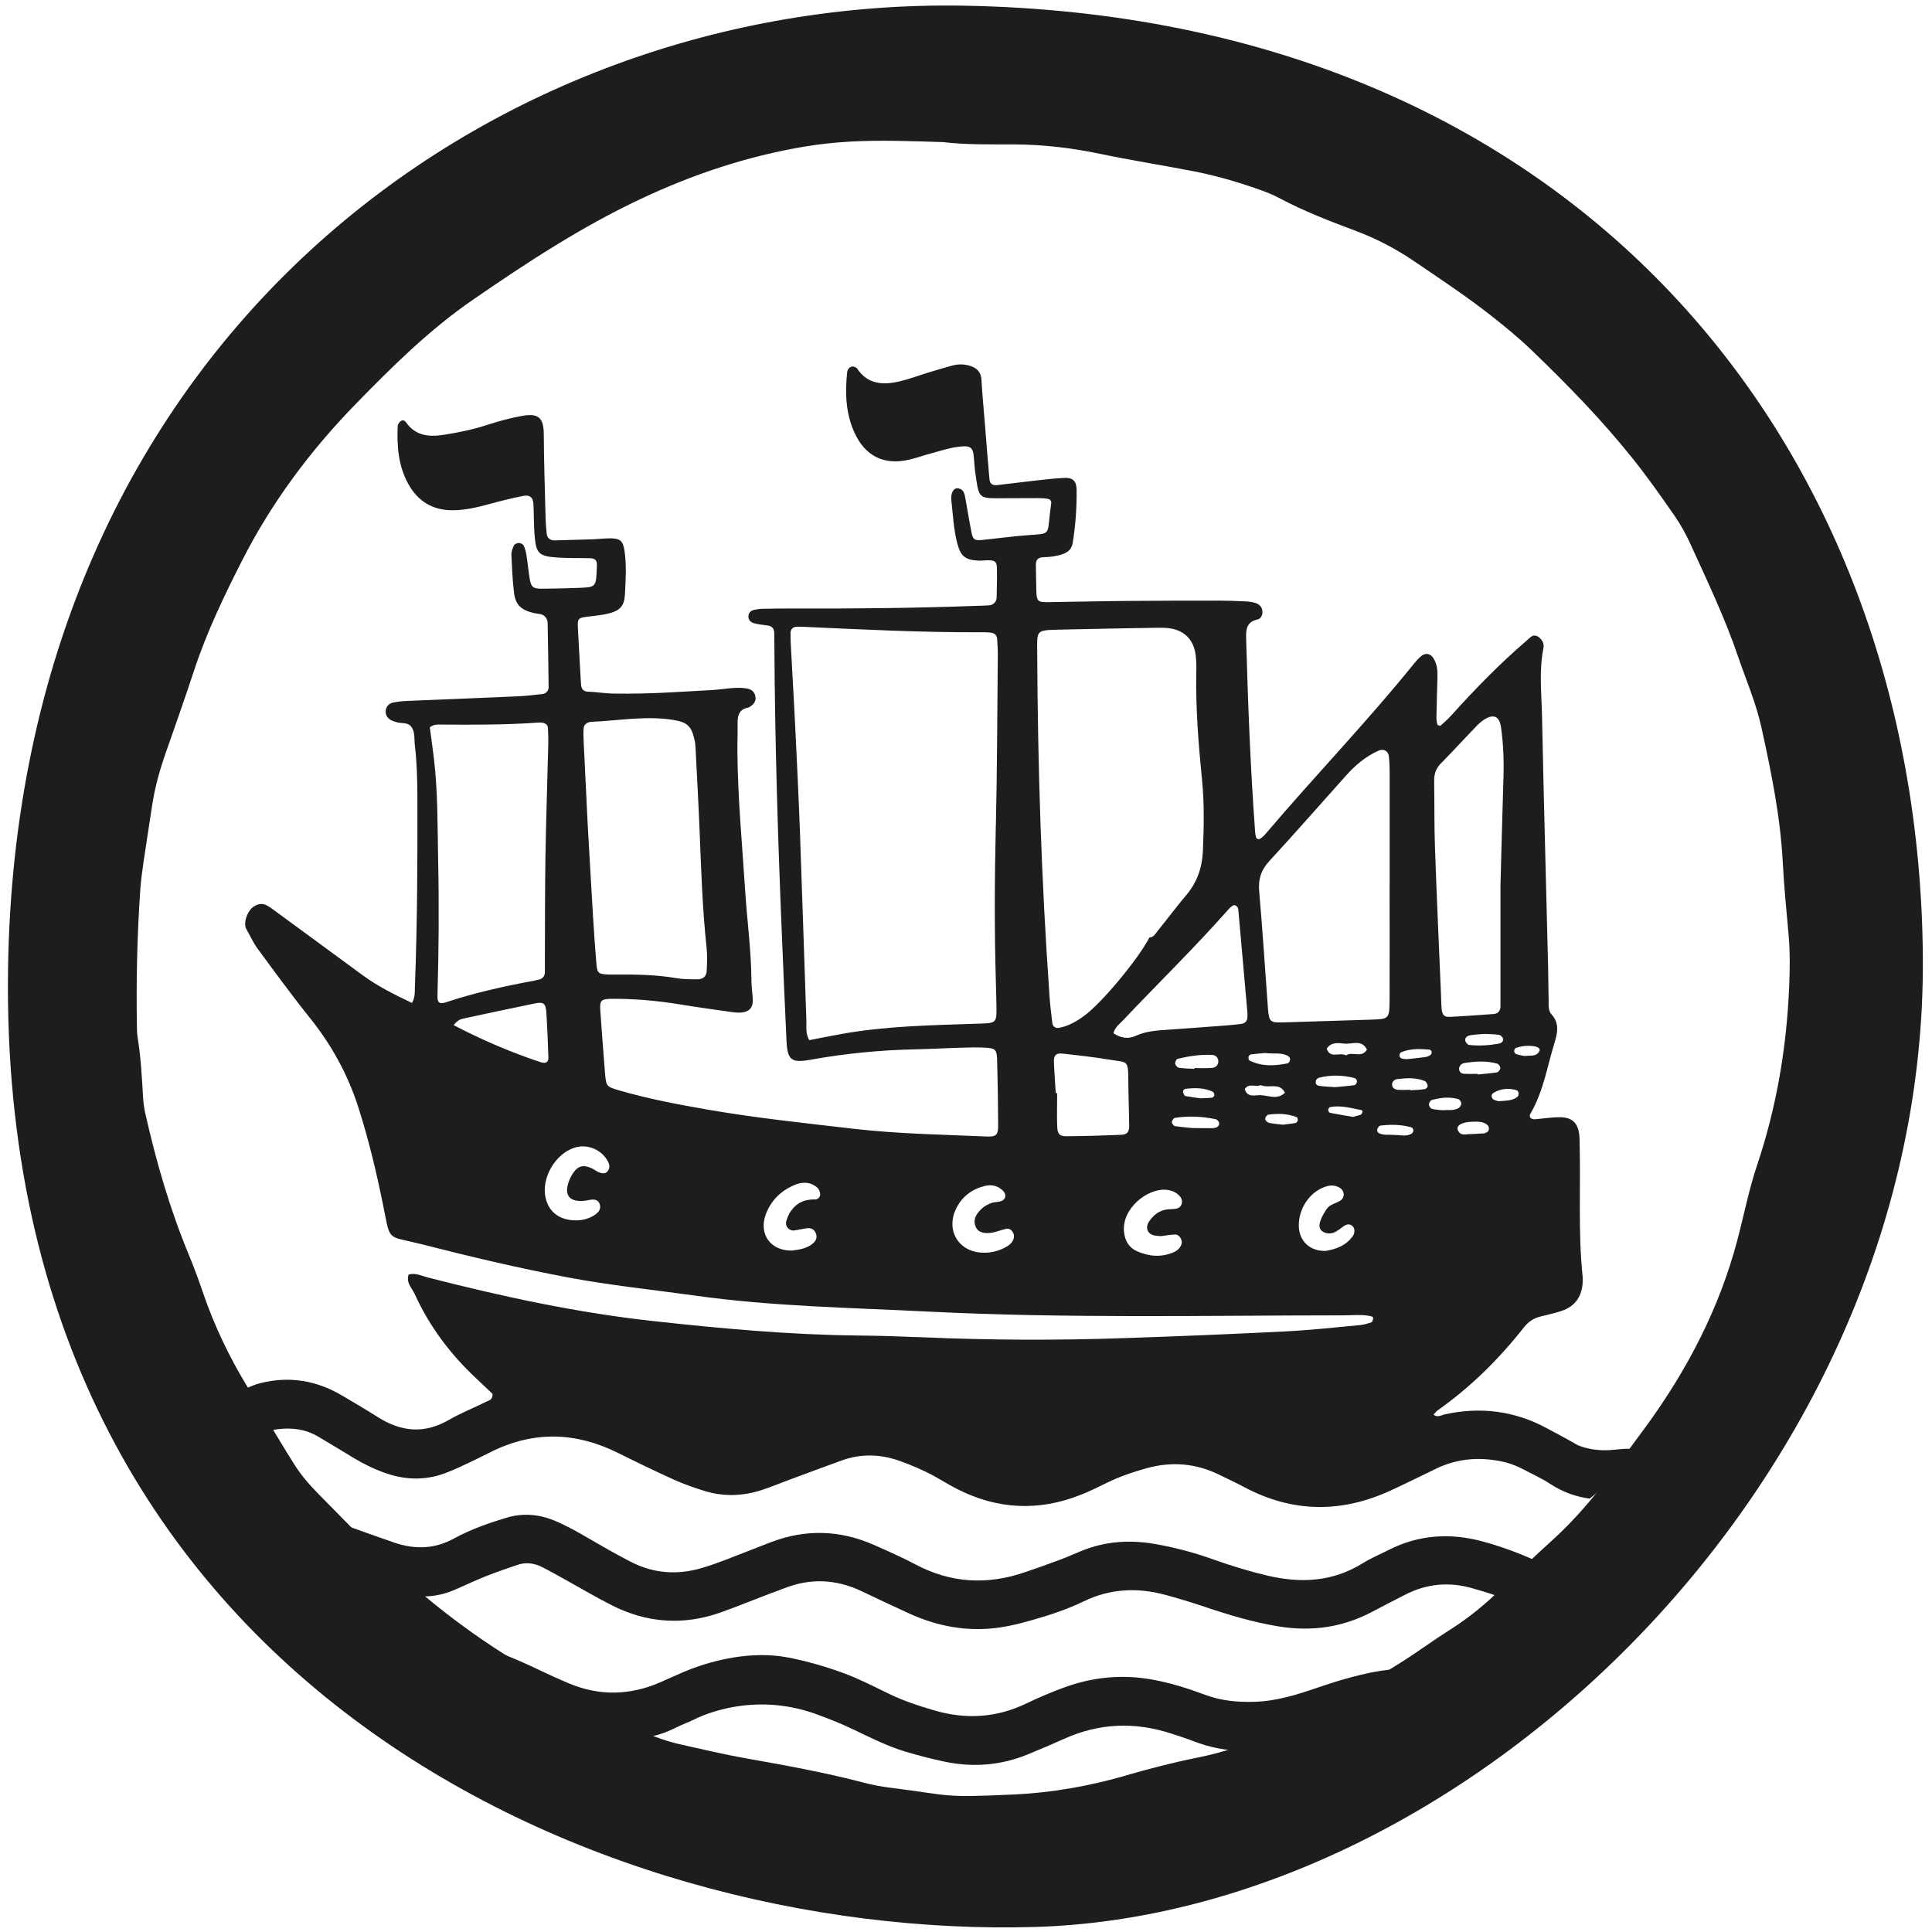 <?xml version="1.0" encoding="UTF-8"?>
<svg xmlns="http://www.w3.org/2000/svg" viewBox="0 0 280 280">
  <defs>
    <style>
		.cls-1 {
		fill: #1d1d1b;
		}
	</style>
  </defs>
  <g>
    <path class="cls-1" d="M 199.24 242.29 C 196.41 242.84 193.66 243.65 190.94 244.59 C 187.95 245.62 184.94 246.56 181.73 246.64 C 179.31 246.71 176.97 246.48 174.67 245.63 C 172.16 244.69 169.61 243.89 166.95 243.41 C 162.59 242.63 158.35 243.05 154.23 244.56 C 152.34 245.25 150.49 246.04 148.68 246.91 C 144.41 248.95 140.04 249.21 135.53 247.92 C 133.23 247.26 130.96 246.51 128.8 245.46 C 127.17 244.66 125.53 243.85 123.86 243.12 C 120.95 241.85 115.5 240.23 112.31 239.95 C 106.91 239.47 101.65 241.21 99.07 242.32 C 97.92 242.81 96.98 243.25 95.65 243.83 C 91.33 245.7 86.9 245.83 82.51 243.99 C 78.89 242.47 78.22 241.97 74.61 240.43 C 73.11 239.78 71.6 239.21 70 238.83 C 68.68 238.52 67.4 238.46 66.15 238.63 C 67.9 239.89 69.72 241.17 71.65 242.45 C 71.65 242.45 77.87 246.71 88.29 251.43 C 91.89 252.1 94.41 252.18 98.11 250.31 C 98.88 249.92 99.7 249.64 100.47 249.26 C 103.82 247.6 110.59 245.62 118.36 248.45 C 120.17 249.11 121.93 249.81 123.66 250.64 C 126.17 251.84 128.65 253.1 131.32 253.89 C 133.16 254.43 135.01 254.92 136.88 255.31 C 141.02 256.18 145.08 255.86 149 254.24 C 150.77 253.51 152.53 252.77 154.28 251.98 C 159.32 249.72 164.46 249.53 169.69 251.22 C 170.78 251.58 171.88 251.92 172.95 252.34 C 177.79 254.22 182.7 254.1 187.64 252.87 C 189.27 252.47 190.86 251.94 192.46 251.41 C 197.26 248.8 202.05 245.71 206.81 242.09 C 204.3 241.71 201.77 241.81 199.24 242.3 L 199.24 242.29 Z"></path>
    <path class="cls-1" d="M 222.29 226.06 C 219.84 224.97 217.33 224.05 214.73 223.36 C 210.1 222.14 205.63 222.43 201.32 224.6 C 200.04 225.25 198.7 225.81 197.49 226.56 C 193.13 229.27 188.49 229.49 183.64 228.34 C 181.03 227.72 178.47 226.94 175.94 226.04 C 173.14 225.03 170.29 224.27 167.35 223.76 C 163.66 223.12 160.1 223.38 156.64 224.81 C 155.67 225.21 154.71 225.64 153.72 226.01 C 151.93 226.67 150.13 227.33 148.32 227.93 C 142.97 229.72 137.78 229.42 132.74 226.76 C 130.8 225.73 128.78 224.84 126.77 223.95 C 121.81 221.73 116.77 221.57 111.69 223.52 C 109.54 224.34 107.41 225.2 105.27 226.02 C 104.1 226.46 102.93 226.89 101.74 227.24 C 98.19 228.29 94.72 228.06 91.42 226.35 C 89.29 225.26 87.22 224.06 85.15 222.86 C 83.58 221.95 82 221.05 80.31 220.36 C 78.01 219.43 75.71 219.25 73.3 219.99 C 70.73 220.77 68.19 221.66 65.84 222.95 C 63.02 224.5 60.2 224.58 57.25 223.6 C 55.8 223.11 54.36 222.59 52.92 222.08 C 51.39 221.55 49.87 220.96 48.31 220.48 C 47.26 220.16 46.21 219.95 45.17 219.89 C 48.03 223.12 51.52 226.65 55.78 230.37 C 56.81 230.65 57.84 230.91 58.89 231.12 C 61.33 231.61 63.65 231.38 65.91 230.4 C 67.41 229.76 68.87 229.04 70.39 228.45 C 71.9 227.84 73.44 227.33 74.98 226.8 C 76.22 226.37 77.45 226.54 78.6 227.13 C 79.71 227.69 80.79 228.31 81.88 228.91 C 84.14 230.16 86.37 231.48 88.67 232.65 C 93.8 235.25 99.12 235.6 104.55 233.65 C 106.8 232.84 109.02 231.94 111.26 231.08 C 112.06 230.77 112.89 230.5 113.68 230.18 C 117.46 228.69 121.17 228.86 124.83 230.59 C 127.08 231.66 129.33 232.72 131.59 233.76 C 135.31 235.48 139.19 236.34 143.31 236.04 C 145.42 235.89 147.47 235.4 149.5 234.82 C 152.09 234.09 154.64 233.25 157.06 232.08 C 160.88 230.23 164.79 230.05 168.82 231.12 C 170.76 231.64 172.68 232.23 174.59 232.87 C 178.14 234.07 181.7 235.13 185.41 235.73 C 190.11 236.48 194.57 235.85 198.79 233.63 C 200.4 232.78 202.02 231.95 203.64 231.12 C 206.77 229.51 210.03 229.21 213.4 230.19 C 214.87 230.61 216.36 231.03 217.76 231.61 C 218.02 231.72 218.29 231.83 218.55 231.94 C 218.55 231.94 220.05 230.37 222.3 226.05 L 222.29 226.06 Z M 236.91 210.44 C 237.34 209.81 235.42 209.94 233.98 210.1 C 232.52 210.27 231.03 210.18 229.61 209.78 C 229.16 209.65 228.74 209.5 228.42 209.31 C 227.02 208.49 225.57 207.74 224.14 206.97 C 219.47 204.46 214.54 203.85 209.38 204.98 C 208.89 205.09 208.36 205.49 207.76 205.03 C 207.96 204.82 208.12 204.58 208.33 204.42 C 213.15 201.03 217.28 196.92 220.91 192.31 C 221.55 191.51 222.31 191.04 223.26 190.8 C 224.28 190.54 225.31 190.33 226.31 189.99 C 228.38 189.29 229.34 187.77 229.38 185.62 C 229.38 185.43 229.38 185.24 229.37 185.05 C 228.71 178.74 229.08 172.41 228.94 166.1 C 228.93 165.52 228.94 164.94 228.87 164.38 C 228.67 162.79 227.86 161.96 226.22 161.92 C 224.98 161.89 223.74 162.11 222.5 162.21 C 221.87 162.26 221.52 161.87 221.81 161.38 C 223.69 158.18 224.23 154.54 225.31 151.07 C 225.74 149.67 226.01 148.27 224.86 147.01 C 224.37 146.47 224.45 145.75 224.44 145.09 C 224.4 143.37 224.4 141.64 224.36 139.92 C 224.06 127.86 223.73 115.79 223.48 103.71 C 223.41 100.47 223.03 97.21 223.68 93.98 C 223.83 93.26 223.5 92.68 222.93 92.28 C 222.72 92.13 222.35 92.06 222.11 92.16 C 221.77 92.32 221.51 92.62 221.22 92.87 C 217.36 96.19 213.82 99.81 210.42 103.59 C 209.91 104.16 209.34 104.67 208.77 105.18 C 208.71 105.23 208.34 105.09 208.32 105 C 208.22 104.64 208.17 104.25 208.18 103.87 C 208.21 101.95 208.28 100.04 208.33 98.12 C 208.36 97.15 208.27 96.21 207.72 95.36 C 207.32 94.73 206.61 94.57 206.01 95.06 C 205.64 95.36 205.31 95.71 205.01 96.08 C 198.15 104.59 190.55 112.45 183.48 120.78 C 183.24 121.06 182.97 121.35 182.65 121.54 C 182.39 121.7 182.09 121.61 182.01 121.26 C 181.94 120.98 181.91 120.69 181.89 120.41 C 181.21 111.14 180.86 101.85 180.6 92.56 C 180.56 91.18 180.67 90.12 182.28 89.77 C 182.72 89.68 183 89.12 182.96 88.61 C 182.92 87.97 182.51 87.56 181.93 87.38 C 181.48 87.24 181 87.18 180.52 87.16 C 179.28 87.1 178.03 87.05 176.78 87.05 C 172.38 87.05 167.97 87.05 163.56 87.09 C 159.64 87.12 155.71 87.22 151.78 87.27 C 150.46 87.29 150.25 87.09 150.2 85.83 C 150.15 84.49 150.16 83.15 150.13 81.81 C 150.13 81.09 150.5 80.78 151.18 80.76 C 152.14 80.73 153.09 80.63 154.01 80.31 C 154.8 80.04 155.32 79.55 155.46 78.7 C 155.88 76.14 156.06 73.56 156.03 70.97 C 156.02 69.72 155.46 69.2 154.24 69.26 C 152.81 69.33 151.38 69.5 149.96 69.66 C 148.15 69.86 146.35 70.1 144.54 70.3 C 143.79 70.38 143.45 70.11 143.39 69.38 C 143.15 66.62 142.93 63.84 142.71 61.08 C 142.55 59.07 142.35 57.07 142.24 55.06 C 142.18 53.93 141.61 53.34 140.59 53.02 C 139.73 52.76 138.88 52.75 138.04 52.97 C 136.84 53.29 135.65 53.66 134.46 54.02 C 133.08 54.44 131.74 54.95 130.35 55.28 C 127.98 55.82 125.76 55.73 124.22 53.41 C 124.1 53.23 123.7 53.08 123.48 53.12 C 123.1 53.19 122.83 53.53 122.78 53.94 C 122.46 56.93 122.56 59.87 123.82 62.67 C 125.37 66.09 128.1 67.47 131.76 66.62 C 132.88 66.36 133.96 65.96 135.07 65.67 C 136.27 65.35 137.47 64.95 138.69 64.78 C 140.87 64.46 141.06 64.85 141.18 66.79 C 141.24 67.74 141.36 68.7 141.51 69.64 C 141.86 72 142.1 72.21 144.41 72.21 C 146.42 72.21 148.43 72.19 150.45 72.19 C 150.92 72.19 151.41 72.21 151.88 72.3 C 152.14 72.35 152.39 72.56 152.35 72.91 C 152.29 73.48 152.2 74.05 152.14 74.61 C 151.81 77.53 152.14 77.33 149.14 77.55 C 146.85 77.71 144.57 78.03 142.28 78.26 C 141.29 78.35 141.02 78.21 140.83 77.31 C 140.48 75.63 140.22 73.92 139.91 72.22 C 139.79 71.54 139.65 70.86 138.82 70.77 C 138.19 70.7 137.75 71.46 137.88 72.55 C 138.12 74.64 138.2 76.76 138.75 78.8 C 139.23 80.6 139.88 81.15 141.77 81.25 C 142.24 81.28 142.72 81.2 143.2 81.2 C 144.19 81.2 144.47 81.41 144.48 82.3 C 144.51 83.74 144.48 85.18 144.44 86.61 C 144.43 87.2 143.96 87.69 143.37 87.73 C 142.7 87.78 142.04 87.79 141.38 87.81 C 132.66 88.13 123.95 88.22 115.22 88.19 C 113.69 88.19 112.15 88.19 110.62 88.23 C 110.15 88.23 109.67 88.3 109.2 88.41 C 108.82 88.51 108.52 88.8 108.47 89.21 C 108.4 89.76 108.74 90.16 109.21 90.3 C 109.85 90.49 110.52 90.56 111.18 90.64 C 111.86 90.72 112.21 91.07 112.21 91.75 C 112.22 92.42 112.23 93.09 112.23 93.76 C 112.31 107.55 112.73 121.34 113.3 135.13 C 113.51 140.4 113.75 145.66 113.99 150.92 C 114.12 153.63 114.71 154.08 117.44 153.59 C 122.42 152.69 127.47 152.19 132.53 152.08 C 134.83 152.03 137.13 151.9 139.43 151.84 C 140.48 151.81 141.54 151.77 142.59 151.83 C 144.34 151.91 144.48 152.05 144.52 153.9 C 144.6 156.97 144.65 160.03 144.66 163.1 C 144.66 164.5 144.4 164.77 142.94 164.71 C 136.53 164.43 130.11 164.33 123.72 163.59 C 116.68 162.77 109.63 162.04 102.65 160.83 C 98.31 160.08 93.98 159.26 89.74 158.03 C 87.88 157.49 87.84 157.43 87.68 155.47 C 87.44 152.42 87.19 149.36 86.99 146.3 C 86.89 144.71 87.32 144.74 89.61 144.76 C 92.59 144.79 95.57 145.08 98.52 145.56 C 100.96 145.96 103.41 146.3 105.86 146.65 C 106.33 146.72 106.81 146.78 107.29 146.75 C 108.72 146.67 109.24 145.96 109.07 144.42 C 108.99 143.74 108.9 142.62 108.9 141.93 C 108.86 137.6 108.26 133.31 107.99 129 C 107.56 122.31 106.92 115.63 106.87 108.92 C 106.86 107.48 106.92 106.04 106.9 104.61 C 106.9 103.52 107.27 102.76 108.43 102.55 C 108.52 102.53 108.61 102.47 108.69 102.42 C 109.22 102.1 109.57 101.67 109.49 101.02 C 109.4 100.22 108.84 99.86 108.13 99.76 C 106.42 99.52 104.957 99.917 102.99 100.019 C 98.533 100.249 94.543 100.595 89.03 100.52 C 87.621 100.501 86.46 100.28 85.18 100.24 C 84.64 100.23 84.29 99.9 84.23 99.36 C 84.18 98.89 84.16 98.41 84.13 97.93 C 84.01 95.73 83.9 93.53 83.77 91.33 C 83.67 89.59 83.7 89.55 85.34 89.35 C 86.29 89.24 87.25 89.14 88.17 88.92 C 89.85 88.51 90.47 87.83 90.57 86.16 C 90.68 84.05 90.82 81.94 90.51 79.84 C 90.3 78.38 89.89 78.03 88.44 78.02 C 87.58 78.02 86.72 78.13 85.86 78.16 C 84.04 78.22 82.22 78.27 80.4 78.32 C 79.73 78.33 79.3 78 79.23 77.33 C 79.14 76.57 79.09 75.8 79.07 75.04 C 78.97 71.01 78.83 66.99 78.81 62.97 C 78.8 60.46 77.98 59.86 75.64 60.28 C 73.95 60.58 72.28 61.04 70.64 61.57 C 68.63 62.23 66.57 62.66 64.49 62.99 C 62.32 63.35 60.26 63.25 58.83 61.19 C 58.67 60.95 58.35 60.82 58.09 61.03 C 57.89 61.19 57.66 61.46 57.64 61.69 C 57.51 64.59 57.71 67.44 59.13 70.06 C 60.54 72.65 62.7 73.98 65.67 73.95 C 67.51 73.93 69.27 73.5 71.03 73.02 C 72.6 72.59 74.18 72.2 75.78 71.88 C 76.79 71.68 77.25 72.07 77.31 73.06 C 77.39 74.49 77.35 75.94 77.46 77.36 C 77.68 80.26 78.03 80.62 80.91 80.81 C 82.44 80.91 83.98 80.86 85.51 80.9 C 86.26 80.92 86.54 81.21 86.51 81.97 C 86.36 85.25 86.54 85.1 83.3 85.22 C 81.67 85.28 80.04 85.31 78.42 85.32 C 77.25 85.32 76.95 85.06 76.76 83.83 C 76.58 82.7 76.47 81.55 76.29 80.41 C 76.22 79.95 76.09 79.47 75.88 79.05 C 75.78 78.86 75.43 78.69 75.19 78.69 C 74.95 78.69 74.58 78.85 74.48 79.05 C 74.28 79.47 74.1 79.96 74.12 80.41 C 74.19 82.23 74.28 84.05 74.49 85.85 C 74.7 87.67 75.52 88.42 77.42 88.86 C 77.71 88.92 78.01 88.94 78.31 89 C 78.91 89.12 79.35 89.64 79.37 90.26 C 79.43 93.37 79.47 96.48 79.51 99.6 C 79.51 100.1 79.14 100.52 78.65 100.58 C 77.41 100.72 76.18 100.87 74.93 100.92 C 69.66 101.16 64.4 101.35 59.13 101.58 C 58.37 101.61 57.6 101.67 56.87 101.85 C 56.3 101.99 55.9 102.48 55.89 103.12 C 55.89 103.76 56.25 104.19 56.82 104.44 C 56.99 104.52 57.18 104.56 57.36 104.63 C 58.07 104.9 59 104.63 59.53 105.24 C 60.2 106 60.01 107.06 60.12 107.99 C 60.42 110.46 60.48 112.95 60.49 115.45 C 60.52 124.65 60.48 133.85 60.13 143.04 C 60.1 143.7 60.21 144.38 59.72 145.36 C 57.13 144.13 54.75 142.94 52.59 141.36 C 48.27 138.19 43.95 135.01 39.62 131.84 C 39.31 131.61 39 131.39 38.66 131.21 C 38 130.87 37.38 130.99 36.76 131.39 C 35.88 131.97 35.17 133.78 35.73 134.71 C 36.26 135.61 36.68 136.6 37.3 137.44 C 39.8 140.83 42.28 144.25 44.92 147.53 C 48.08 151.47 50.44 155.78 51.97 160.59 C 53.42 165.16 54.54 169.8 55.49 174.5 C 56.64 180.11 55.91 179 61.05 180.31 C 68.1 182.11 75.17 183.79 82.34 185.14 C 88.46 186.29 94.66 186.92 100.82 187.78 C 112.04 189.35 123.36 189.52 134.64 190.09 C 154.65 191.09 174.68 190.64 194.7 190.63 C 196.04 190.63 197.38 190.46 198.71 190.76 C 198.94 190.81 199.06 190.93 198.99 191.17 C 198.94 191.33 198.89 191.59 198.77 191.63 C 198.23 191.81 197.68 191.99 197.12 192.04 C 193.49 192.38 189.87 192.78 186.24 192.96 C 178.49 193.35 170.74 193.67 162.98 193.93 C 153.21 194.27 143.44 194.23 133.67 193.81 C 130.51 193.68 127.35 193.58 124.19 193.55 C 114.31 193.44 104.5 192.54 94.68 191.46 C 83.6 190.25 72.76 187.9 62 185.14 C 61.1 184.91 60.22 184.44 59.23 184.71 C 58.8 185.87 59.7 186.66 60.11 187.56 C 62.24 192.23 65.27 196.28 69.03 199.78 C 69.86 200.56 70.68 201.35 71.39 202.02 C 71.41 202.9 70.84 202.97 70.46 203.15 C 68.66 204.05 66.77 204.79 65.04 205.79 C 61.49 207.85 58.12 207.51 54.76 205.38 C 53.06 204.3 51.32 203.28 49.59 202.26 C 45.87 200.06 41.93 199.4 37.7 200.46 C 36.55 200.75 34.79 201.62 33.79 202.14 C 33.32 202.39 32.99 202.99 33.28 203.43 C 33.96 204.46 34.97 206.21 36.48 208.52 C 37.58 207.82 38.8 207.31 40.26 207.13 C 42.34 206.87 44.27 207.13 46.07 208.18 C 47.81 209.19 49.52 210.25 51.24 211.29 C 52.72 212.18 54.27 212.94 55.9 213.5 C 58.91 214.55 61.92 214.57 64.88 213.36 C 65.95 212.93 66.99 212.46 68.03 211.96 C 69.16 211.43 70.26 210.86 71.38 210.31 C 77.5 207.34 83.57 207.57 89.61 210.59 C 92.26 211.91 94.93 213.2 97.64 214.43 C 99.03 215.06 100.48 215.57 101.94 216.03 C 104.76 216.93 107.61 216.86 110.41 215.94 C 111.68 215.53 112.92 215.01 114.18 214.54 C 116.78 213.58 119.38 212.6 121.99 211.66 C 124.81 210.65 127.61 210.73 130.43 211.74 C 132.23 212.39 133.99 213.14 135.66 214.08 C 136.66 214.65 137.64 215.24 138.66 215.77 C 144.54 218.78 150.57 219.07 156.7 216.61 C 157.94 216.12 159.15 215.52 160.35 214.93 C 162.25 213.99 164.24 213.32 166.27 212.76 C 169.84 211.79 173.29 212.08 176.62 213.69 C 177.82 214.28 179.04 214.84 180.22 215.47 C 187.22 219.23 194.31 219.33 201.49 216.04 C 203.75 215.01 205.97 213.88 208.22 212.81 C 211.18 211.4 214.27 211.14 217.47 211.77 C 218.62 211.99 219.69 212.38 220.71 212.92 C 222.07 213.63 223.47 214.27 224.75 215.11 C 226.56 216.28 228.45 216.93 230.39 217.19 C 230.39 217.19 234.67 213.83 236.98 210.45 L 236.91 210.44 Z M 144.32 119.61 C 144.15 127.18 144.1 134.73 144.33 142.3 C 144.36 143.25 144.38 144.22 144.4 145.17 C 144.46 148.45 144.6 148.26 141.37 148.37 C 134.87 148.59 128.34 148.7 121.91 149.86 C 120.41 150.13 118.91 150.43 117.28 150.75 C 116.71 149.7 116.9 148.82 116.87 147.98 C 116.55 138.79 116.26 129.6 115.93 120.42 C 115.74 115.25 115.48 110.09 115.23 104.93 C 115.05 101.3 114.84 97.66 114.64 94.03 C 114.6 93.27 114.56 92.5 114.57 91.73 C 114.58 91.2 114.9 90.85 115.47 90.83 C 115.76 90.83 116.04 90.83 116.33 90.84 C 125.03 91.23 133.74 91.68 142.45 91.63 C 142.83 91.63 143.22 91.64 143.6 91.69 C 144.14 91.75 144.48 92.06 144.51 92.6 C 144.56 93.36 144.62 94.13 144.61 94.9 C 144.53 103.13 144.52 111.37 144.33 119.6 L 144.32 119.61 Z M 84.59 105.51 C 84.62 105.12 84.91 104.83 85.3 104.69 C 85.39 104.66 85.48 104.63 85.58 104.62 C 89.59 104.46 93.58 103.69 97.6 104.34 C 99.59 104.67 100.21 105.22 100.65 107.2 C 100.74 107.57 100.78 107.95 100.8 108.33 C 101 112.34 101.23 116.36 101.39 120.37 C 101.62 126.02 101.79 131.66 102.4 137.28 C 102.52 138.41 102.48 139.58 102.42 140.72 C 102.38 141.5 101.89 141.92 101.09 141.93 C 100.04 141.93 98.97 141.93 97.94 141.75 C 95 141.24 92.03 141.23 89.06 141.24 C 88.78 141.24 88.49 141.24 88.2 141.24 C 86.7 141.17 86.55 141.06 86.43 139.61 C 86.25 137.32 86.07 135.03 85.94 132.73 C 85.68 128.43 85.44 124.13 85.15 119.03 C 84.99 115.71 84.78 111.6 84.59 107.49 C 84.56 106.82 84.53 106.15 84.59 105.48 L 84.59 105.51 Z M 63.4 144.31 C 63.59 137.8 63.64 131.29 63.5 124.78 C 63.4 119.8 63.47 114.82 62.88 109.87 C 62.7 108.36 62.48 106.85 62.29 105.41 C 62.9 104.93 63.48 105.01 64.05 105.01 C 68.65 105.04 73.24 105.06 77.84 104.73 C 78.12 104.71 78.41 104.7 78.69 104.76 C 79.09 104.84 79.4 105.08 79.41 105.52 C 79.45 106.28 79.48 107.05 79.46 107.81 C 79.33 113.27 79.14 118.72 79.05 124.18 C 78.97 129.06 78.99 133.95 78.97 138.83 L 78.97 140.84 C 78.97 141.52 78.61 141.89 77.96 142 C 77.77 142.03 77.59 142.1 77.4 142.13 C 73.07 142.93 68.78 143.88 64.59 145.27 C 63.69 145.57 63.37 145.3 63.4 144.32 L 63.4 144.31 Z M 78.54 154 C 77.36 153.62 76.19 153.2 75.04 152.76 C 71.93 151.57 68.9 150.22 65.75 148.57 C 66.28 147.88 66.72 147.71 67.2 147.61 C 70.65 146.87 74.09 146.12 77.55 145.42 C 78.77 145.17 79.09 145.44 79.18 146.71 C 79.32 148.9 79.4 151.09 79.48 153.28 C 79.5 153.88 79.12 154.16 78.56 153.98 L 78.54 154 Z M 88.09 169.72 C 87.73 170.17 87.24 170.08 86.79 169.89 C 86.44 169.75 86.14 169.5 85.8 169.34 C 84.58 168.76 83.81 168.93 83.09 169.96 C 82.82 170.35 82.6 170.78 82.44 171.22 C 81.74 173.19 82.49 174.18 84.54 174.04 C 85.01 174.01 85.49 173.85 85.96 173.85 C 86.34 173.85 86.71 174.01 86.87 174.4 C 87.08 174.89 86.99 175.36 86.63 175.72 C 86.37 175.98 86.04 176.2 85.7 176.36 C 84.92 176.75 84.07 176.89 83.33 176.86 C 81.07 176.83 79.53 175.63 79.07 173.6 C 78.42 170.74 80.47 167.2 83.29 166.32 C 85.15 165.74 87.23 166.62 88.13 168.37 C 88.35 168.8 88.41 169.29 88.08 169.71 L 88.09 169.72 Z M 118.11 173.83 C 116.55 173.79 115.33 174.38 114.5 175.71 C 114.25 176.1 114.07 176.56 113.95 177.01 C 113.75 177.68 114.33 178.39 115.04 178.33 C 115.7 178.27 116.34 178.07 117 178 C 117.5 177.95 117.94 178.13 118.18 178.61 C 118.49 179.21 118.32 179.76 117.87 180.16 C 116.97 180.97 115.82 181.11 114.76 181.24 C 111.68 181.3 109.94 178.85 110.97 176.03 C 111.7 174.04 113.1 172.65 114.99 171.8 C 116.16 171.27 117.42 171.2 118.47 172.14 C 118.71 172.36 118.89 172.81 118.87 173.14 C 118.84 173.5 118.51 173.86 118.09 173.84 L 118.11 173.83 Z M 146.85 179.65 C 146.67 180.12 146.31 180.43 145.9 180.67 C 144.8 181.31 143.6 181.57 142.65 181.55 C 138.92 181.57 137 178.28 138.6 175.1 C 139.46 173.38 140.89 172.33 142.74 171.87 C 143.73 171.63 144.63 171.85 145.37 172.58 C 145.66 172.87 145.78 173.26 145.63 173.62 C 145.54 173.84 145.25 174.04 145 174.11 C 144.55 174.24 144.04 174.19 143.61 174.37 C 143.09 174.58 142.56 174.87 142.18 175.26 C 141.5 175.94 140.96 176.75 141.41 177.81 C 141.74 178.58 142.59 178.88 143.9 178.62 C 144.55 178.49 145.17 178.23 145.82 178.09 C 146.21 178 146.56 178.21 146.77 178.56 C 146.98 178.9 147.01 179.26 146.86 179.65 L 146.85 179.65 Z M 215.21 164.22 C 215.12 164.26 215.03 164.27 214.93 164.27 C 214.37 164.3 213.81 164.33 213.23 164.36 C 212.56 164.31 211.71 164.75 211.29 163.81 C 210.99 163.13 211.84 162.61 213.35 162.57 C 214 162.56 214.67 162.5 215.27 162.83 C 215.6 163.01 215.84 163.26 215.77 163.71 C 215.7 164.06 215.43 164.12 215.2 164.23 L 215.21 164.22 Z M 216.97 154.14 C 217.18 154.2 217.44 154.55 217.44 154.78 C 217.44 154.99 217.18 155.37 216.98 155.41 C 216.05 155.56 215.1 155.63 214.15 155.72 C 214.15 155.69 214.15 155.65 214.15 155.63 C 213.48 155.63 212.82 155.66 212.16 155.62 C 211.73 155.59 211.44 155.28 211.46 154.87 C 211.49 154.49 211.79 154.14 212.18 154.07 C 213.79 153.81 215.4 153.71 216.99 154.15 L 216.97 154.14 Z M 212.97 150.06 C 213.72 149.92 214.48 149.9 215.17 149.84 C 215.92 149.88 216.59 149.87 217.25 149.98 C 217.47 150.01 217.76 150.28 217.82 150.5 C 217.95 150.97 217.54 151.19 217.19 151.26 C 215.77 151.51 214.35 151.6 212.92 151.44 C 212.71 151.42 212.43 151.1 212.37 150.87 C 212.26 150.44 212.61 150.13 212.96 150.07 L 212.97 150.06 Z M 219.67 151.88 C 220.11 151.74 220.57 151.62 221.03 151.59 C 222.5 151.49 223.35 151.81 223.1 152.33 C 222.67 153.19 221.82 152.92 220.97 153.05 C 220.64 152.98 220.17 152.91 219.73 152.77 C 219.6 152.72 219.45 152.49 219.44 152.34 C 219.44 152.18 219.55 151.92 219.67 151.88 Z M 219.83 158.02 C 219.96 158.06 220.08 158.3 220.09 158.45 C 220.11 158.61 220.04 158.85 219.93 158.95 C 219.14 159.59 218.17 159.49 217.17 159.6 C 216.97 159.53 216.7 159.49 216.47 159.36 C 216.33 159.28 216.2 159.08 216.18 158.91 C 216.16 158.76 216.24 158.52 216.36 158.44 C 217.45 157.76 218.63 157.64 219.84 158.02 L 219.83 158.02 Z M 208.87 110.6 C 210.61 108.82 212.29 106.99 214.02 105.19 C 214.35 104.85 214.72 104.53 215.12 104.28 C 216.44 103.43 217.3 103.8 217.53 105.35 C 217.89 107.82 217.97 110.31 217.89 112.8 C 217.75 117.39 217.63 121.98 217.46 128.25 L 217.46 144.09 C 217.46 144.66 217.47 145.24 217.46 145.81 C 217.46 146.47 217.14 146.91 216.45 146.96 C 214.35 147.11 212.25 147.27 210.15 147.37 C 209.29 147.42 209 147.09 208.93 146.15 C 208.87 145.49 208.87 144.81 208.84 144.14 C 208.54 137.06 208.22 129.98 207.97 122.91 C 207.85 119.66 207.9 116.4 207.85 113.15 C 207.83 112.12 208.15 111.31 208.87 110.58 L 208.87 110.6 Z M 203.01 152.53 C 204.35 151.94 205.77 152 207.18 152.12 C 207.3 152.12 207.48 152.34 207.5 152.48 C 207.51 152.62 207.4 152.85 207.28 152.93 C 207.04 153.07 206.77 153.17 206.49 153.21 C 205.74 153.32 204.98 153.38 203.92 153.5 C 203.85 153.5 203.48 153.5 203.12 153.4 C 202.99 153.37 202.84 153.15 202.82 153.01 C 202.8 152.86 202.9 152.6 203.02 152.54 L 203.01 152.53 Z M 180.93 153.2 C 180.96 153.06 181.12 152.84 181.25 152.82 C 182 152.72 182.76 152.66 183.36 152.61 C 184.56 152.78 185.64 152.5 186.62 153.01 C 186.88 153.15 187.03 153.4 186.94 153.7 C 186.89 153.86 186.75 154.09 186.61 154.11 C 184.73 154.49 182.85 154.59 181.07 153.69 C 180.96 153.64 180.91 153.35 180.95 153.2 L 180.93 153.2 Z M 152.08 143.99 C 150.92 127.55 150.4 111.09 150.32 94.61 C 150.31 91.29 150.06 91.34 153.61 91.25 C 158.3 91.13 163 91.07 167.69 90.98 C 168.16 90.98 168.65 90.97 169.12 91.01 C 171.52 91.22 172.99 92.58 173.29 94.97 C 173.4 95.82 173.39 96.69 173.37 97.56 C 173.28 102.74 173.7 107.89 174.21 113.04 C 174.55 116.48 174.48 119.93 174.33 123.37 C 174.23 125.73 173.5 127.86 171.95 129.69 C 170.53 131.37 169.21 133.15 167.82 134.86 C 167.48 135.27 167.23 135.85 166.58 135.87 C 164.95 139.02 159.68 145.36 157.14 147.21 C 156.05 148.01 154.9 148.68 153.56 148.95 C 153.01 149.07 152.59 148.82 152.51 148.27 C 152.33 146.84 152.17 145.41 152.07 143.99 L 152.08 143.99 Z M 154.62 164.68 C 153.57 164.68 153.26 164.38 153.22 163.29 C 153.16 161.67 153.21 160.05 153.21 158.43 L 153.01 158.43 C 152.92 156.9 152.8 155.38 152.74 153.85 C 152.71 152.97 153.06 152.59 153.94 152.69 C 156.32 152.95 158.69 153.22 161.04 153.61 C 163.35 153.99 163.51 153.61 163.52 156.43 C 163.53 158.63 163.63 160.82 163.65 163.02 C 163.65 164.11 163.41 164.43 162.35 164.47 C 159.78 164.58 157.2 164.65 154.62 164.67 L 154.62 164.68 Z M 167.47 179.08 C 167.75 179.12 168.04 179.13 168.29 179.15 C 168.98 179.06 169.63 178.93 170.29 178.91 C 170.67 178.91 170.99 179.17 171.16 179.56 C 171.33 179.94 171.3 180.28 171.09 180.64 C 170.84 181.07 170.46 181.34 170.01 181.52 C 168.23 182.26 166.46 182.09 164.75 181.32 C 163.63 180.82 163.06 179.85 162.91 178.62 C 162.49 175.19 166.27 172.21 168.98 172.43 C 169.74 172.49 170.45 172.76 170.99 173.37 C 171.56 174.01 171.32 175 170.5 175.16 C 170.04 175.26 169.55 175.22 169.08 175.29 C 167.97 175.45 167.17 176.11 166.56 176.99 C 165.9 177.96 166.32 178.93 167.46 179.08 L 167.47 179.08 Z M 175.94 163.49 C 175.09 163.52 174.24 163.49 172.89 163.49 C 172.35 163.44 171.32 163.36 170.3 163.21 C 170.11 163.18 169.83 162.83 169.83 162.62 C 169.83 162.41 170.09 162.04 170.28 162.01 C 172.25 161.7 174.22 161.8 176.18 162.2 C 176.4 162.25 176.71 162.59 176.7 162.79 C 176.7 163.18 176.36 163.46 175.95 163.47 L 175.94 163.49 Z M 175.66 154.76 C 174.82 154.85 173.96 154.79 173.11 154.79 C 173.11 154.83 173.11 154.87 173.11 154.91 C 172.36 154.86 171.6 154.86 170.86 154.75 C 170.64 154.71 170.35 154.38 170.32 154.16 C 170.28 153.94 170.48 153.5 170.66 153.46 C 172.31 153.05 174 152.8 175.71 152.89 C 176.2 152.92 176.57 153.29 176.57 153.84 C 176.57 154.41 176.13 154.73 175.67 154.77 L 175.66 154.76 Z M 175.99 158.7 C 175.99 158.84 175.81 159.06 175.69 159.08 C 175.13 159.15 174.57 159.15 173.99 159.18 C 173.26 159.07 172.51 158.98 171.77 158.84 C 171.65 158.81 171.55 158.56 171.49 158.39 C 171.35 158.01 171.67 157.81 171.9 157.79 C 173.22 157.65 174.55 157.64 175.78 158.23 C 175.9 158.29 176 158.55 175.98 158.7 L 175.99 158.7 Z M 178.2 148.58 C 175.24 148.8 172.29 149.03 169.33 149.23 C 167.7 149.34 166.1 149.43 164.58 150.13 C 163.46 150.65 162.37 150.41 161.37 149.75 C 161.59 148.85 162.25 148.41 162.77 147.86 C 167.83 142.51 173.11 137.37 177.99 131.85 C 178.17 131.63 178.39 131.43 178.62 131.27 C 178.9 131.09 179.17 131.23 179.34 131.46 C 179.44 131.6 179.46 131.82 179.48 132.01 C 179.91 136.87 180.35 141.72 180.77 146.58 C 180.8 146.86 180.8 147.15 180.78 147.44 C 180.76 148 180.43 148.31 179.91 148.39 C 179.34 148.48 178.77 148.52 178.2 148.57 L 178.2 148.58 Z M 180.4 157.83 C 181.03 156.9 181.98 157.61 182.73 157.26 C 183.88 157.8 185.42 156.8 186.22 158.35 C 185.17 159.44 183.9 158.78 182.74 158.72 C 181.93 158.68 180.77 159.15 180.4 157.83 Z M 188.09 162.36 C 188.06 162.51 187.9 162.73 187.76 162.75 C 187.13 162.87 186.48 162.93 185.94 163 C 185.18 162.91 184.52 162.87 183.9 162.73 C 183.67 162.68 183.37 162.37 183.36 162.16 C 183.34 161.96 183.62 161.57 183.81 161.55 C 185.21 161.35 186.59 161.39 187.92 161.9 C 188.03 161.94 188.11 162.22 188.08 162.36 L 188.09 162.36 Z M 195.98 179.24 C 195.01 180.56 193.59 181.04 192.15 181.29 C 189.83 181.37 188.24 179.84 188.23 177.6 C 188.23 175.13 189.78 172.82 191.96 172.03 C 192.71 171.75 193.43 171.71 194.15 172.13 C 194.89 172.56 194.95 173.55 194.24 174.01 C 193.61 174.42 192.78 174.52 192.31 175.17 C 191.98 175.63 191.69 176.13 191.47 176.64 C 191.09 177.54 191.17 178.14 191.65 178.46 C 192.27 178.86 192.92 178.84 193.55 178.53 C 193.96 178.31 194.33 178 194.72 177.72 C 195.14 177.43 195.58 177.31 196.01 177.69 C 196.4 178.03 196.38 178.72 196 179.24 L 195.98 179.24 Z M 190.69 156.8 C 190.7 156.43 190.95 156.25 191.18 156.19 C 192.88 155.76 194.58 155.8 196.27 156.23 C 196.53 156.3 196.73 156.59 196.63 156.89 C 196.59 157.05 196.43 157.26 196.29 157.27 C 195.35 157.4 194.4 157.47 193.49 157.56 C 192.69 157.5 191.92 157.47 191.17 157.37 C 190.94 157.34 190.66 157.19 190.68 156.8 L 190.69 156.8 Z M 197.39 161.34 C 197.34 161.42 197.29 161.53 197.22 161.55 C 196.87 161.66 196.52 161.75 196.11 161.87 C 195 161.68 193.87 161.5 192.75 161.28 C 192.64 161.26 192.49 161.01 192.49 160.87 C 192.49 160.72 192.65 160.47 192.77 160.45 C 194.3 160.15 195.78 160.59 197.26 160.87 C 197.48 160.91 197.52 161.13 197.39 161.34 Z M 195.08 152.95 C 194.09 152.44 192.8 153.5 192.28 151.99 C 192.91 150.98 193.96 151.16 194.85 151.25 C 195.96 151.36 197.36 150.59 198.11 152.12 C 197.3 153.44 195.95 152.3 195.08 152.96 L 195.08 152.95 Z M 198.5 147.78 C 194.39 147.92 190.29 148.05 186.18 148.17 C 185.7 148.19 185.22 148.19 184.75 148.14 C 184.35 148.1 184.05 147.84 183.94 147.44 C 183.85 147.07 183.8 146.69 183.77 146.31 C 183.35 140.6 182.99 134.87 182.49 129.17 C 182.34 127.41 182.76 126.09 183.97 124.78 C 187.73 120.71 191.37 116.53 195.07 112.41 C 196.42 110.9 197.94 109.61 199.82 108.78 C 200.51 108.47 201.18 108.83 201.28 109.59 C 201.37 110.35 201.39 111.12 201.4 111.87 C 201.4 117.32 201.4 122.77 201.4 128.21 L 201.39 128.21 C 201.39 133.75 201.41 139.3 201.39 144.84 C 201.37 147.79 201.28 147.68 198.52 147.78 L 198.5 147.78 Z M 204.58 164.3 C 203.78 164.78 202.91 164.46 202.08 164.49 C 201.31 164.4 200.53 164.59 199.82 164.21 C 199.69 164.14 199.58 163.91 199.58 163.76 C 199.58 163.6 199.72 163.43 199.82 163.28 C 199.87 163.21 199.97 163.14 200.05 163.13 C 201.57 162.95 203.09 162.96 204.57 163.39 C 204.7 163.43 204.84 163.69 204.84 163.84 C 204.84 164 204.72 164.22 204.58 164.3 Z M 206.39 157.86 C 205.73 157.95 205.06 157.97 204.4 158.01 L 204.4 157.95 C 203.83 157.95 203.25 157.98 202.68 157.95 C 202.18 157.92 201.71 157.69 201.75 157.12 C 201.77 156.75 202.1 156.44 202.52 156.39 C 203.85 156.23 205.19 156.15 206.46 156.66 C 206.66 156.74 206.86 157.05 206.9 157.29 C 206.96 157.6 206.66 157.83 206.39 157.86 Z M 207.09 160.05 C 207.09 159.84 207.31 159.47 207.51 159.42 C 208.77 159.08 210.06 158.92 211.35 159.29 C 211.55 159.35 211.78 159.71 211.78 159.94 C 211.78 160.16 211.58 160.47 211.37 160.6 C 210.7 161 209.92 160.83 209 160.9 C 208.62 160.85 208.05 160.84 207.52 160.7 C 207.32 160.65 207.09 160.29 207.09 160.06 L 207.09 160.05 Z"></path>
    <path class="cls-1" d="M 139.747 0.824 C 70.7 -0.419 2.333 49.953 1.163 140.703 C -0.16 243.304 86.532 281.111 149.964 279.271 C 213.396 277.431 279.21 213.311 278.674 138.783 C 278.138 64.255 228.136 2.415 139.747 0.824 Z M 163.17 257.327 C 157.9 258.837 152.54 259.807 147.04 260.067 C 136.28 260.557 138.23 260.247 129.01 259.087 C 127.74 258.927 126.46 258.697 125.22 258.367 C 119.54 256.867 113.76 255.837 107.97 254.807 C 104.88 254.257 101.83 253.527 98.77 252.847 C 96.24 252.287 93.84 251.377 91.57 250.137 C 86.35 247.277 81.07 244.517 75.94 241.487 C 67.8 236.687 60.42 230.837 53.72 224.167 C 51.09 221.557 48.51 218.907 45.91 216.267 C 44.67 214.997 43.53 213.637 42.59 212.137 C 41.26 210.027 39.99 207.877 38.7 205.747 C 37.7 204.097 36.73 202.427 35.73 200.777 C 33.18 196.567 31.07 192.147 29.47 187.487 C 28.82 185.587 28.13 183.697 27.36 181.837 C 24.61 175.207 22.63 168.337 21.05 161.337 C 20.88 160.557 20.77 159.747 20.73 158.957 C 20.56 156.067 20.41 153.177 19.94 150.307 C 19.85 149.757 19.85 149.187 19.84 148.617 C 19.73 142.017 19.88 135.427 20.34 128.837 C 20.43 127.557 20.61 126.277 20.79 125.007 C 21.2 122.217 21.64 119.437 22.06 116.657 C 22.45 114.107 23.14 111.627 23.99 109.197 C 25.4 105.167 26.82 101.147 28.15 97.107 C 29.97 91.587 32.47 86.377 35.1 81.207 C 39.38 72.817 44.92 65.367 51.48 58.627 C 56.82 53.137 62.26 47.757 68.59 43.407 C 76.34 38.067 84.22 32.907 92.76 28.877 C 100.36 25.287 108.28 22.637 116.59 21.247 C 118.81 20.877 121.06 20.637 123.3 20.517 C 127.72 20.277 132.15 20.457 136.73 20.597 C 140.03 20.997 143.49 20.917 146.95 20.927 C 151.15 20.947 155.28 21.427 159.4 22.287 C 163.88 23.227 168.42 23.937 172.92 24.807 C 175.92 25.387 178.86 26.217 181.76 27.217 C 182.98 27.637 184.2 28.067 185.33 28.667 C 188.96 30.607 192.79 32.077 196.63 33.517 C 199.51 34.607 202.2 36.007 204.75 37.727 C 208.61 40.347 212.51 42.917 216.18 45.807 C 218.14 47.357 220.07 48.927 221.87 50.657 C 227.1 55.677 232.16 60.857 236.68 66.527 C 238.78 69.167 240.74 71.937 242.66 74.707 C 243.57 76.017 244.36 77.447 245.02 78.907 C 247.45 84.247 249.99 89.547 251.88 95.117 C 253.05 98.537 254.5 101.877 255.28 105.427 C 256.7 111.867 258.02 118.317 258.37 124.937 C 258.55 128.467 258.91 131.997 259.22 135.517 C 259.44 138.007 259.4 140.507 259.3 142.997 C 258.93 151.807 257.48 160.427 254.67 168.807 C 253.46 172.397 252.75 176.107 251.78 179.767 C 249.19 189.537 244.63 198.347 238.72 206.497 C 237.02 208.837 235.27 211.157 233.57 213.487 C 230.95 217.077 228.09 220.417 224.78 223.397 C 222.32 225.607 219.96 227.907 217.6 230.217 C 215.4 232.367 213.07 234.317 210.48 235.977 C 209.06 236.887 207.65 237.817 206.26 238.787 C 200.44 242.867 194.16 246.107 187.7 249.037 C 186.46 249.597 185.2 250.157 184.04 250.887 C 180.77 252.917 177.17 253.997 173.44 254.747 C 169.97 255.447 166.55 256.337 163.15 257.317 L 163.17 257.327 Z"></path>
  </g>
</svg>